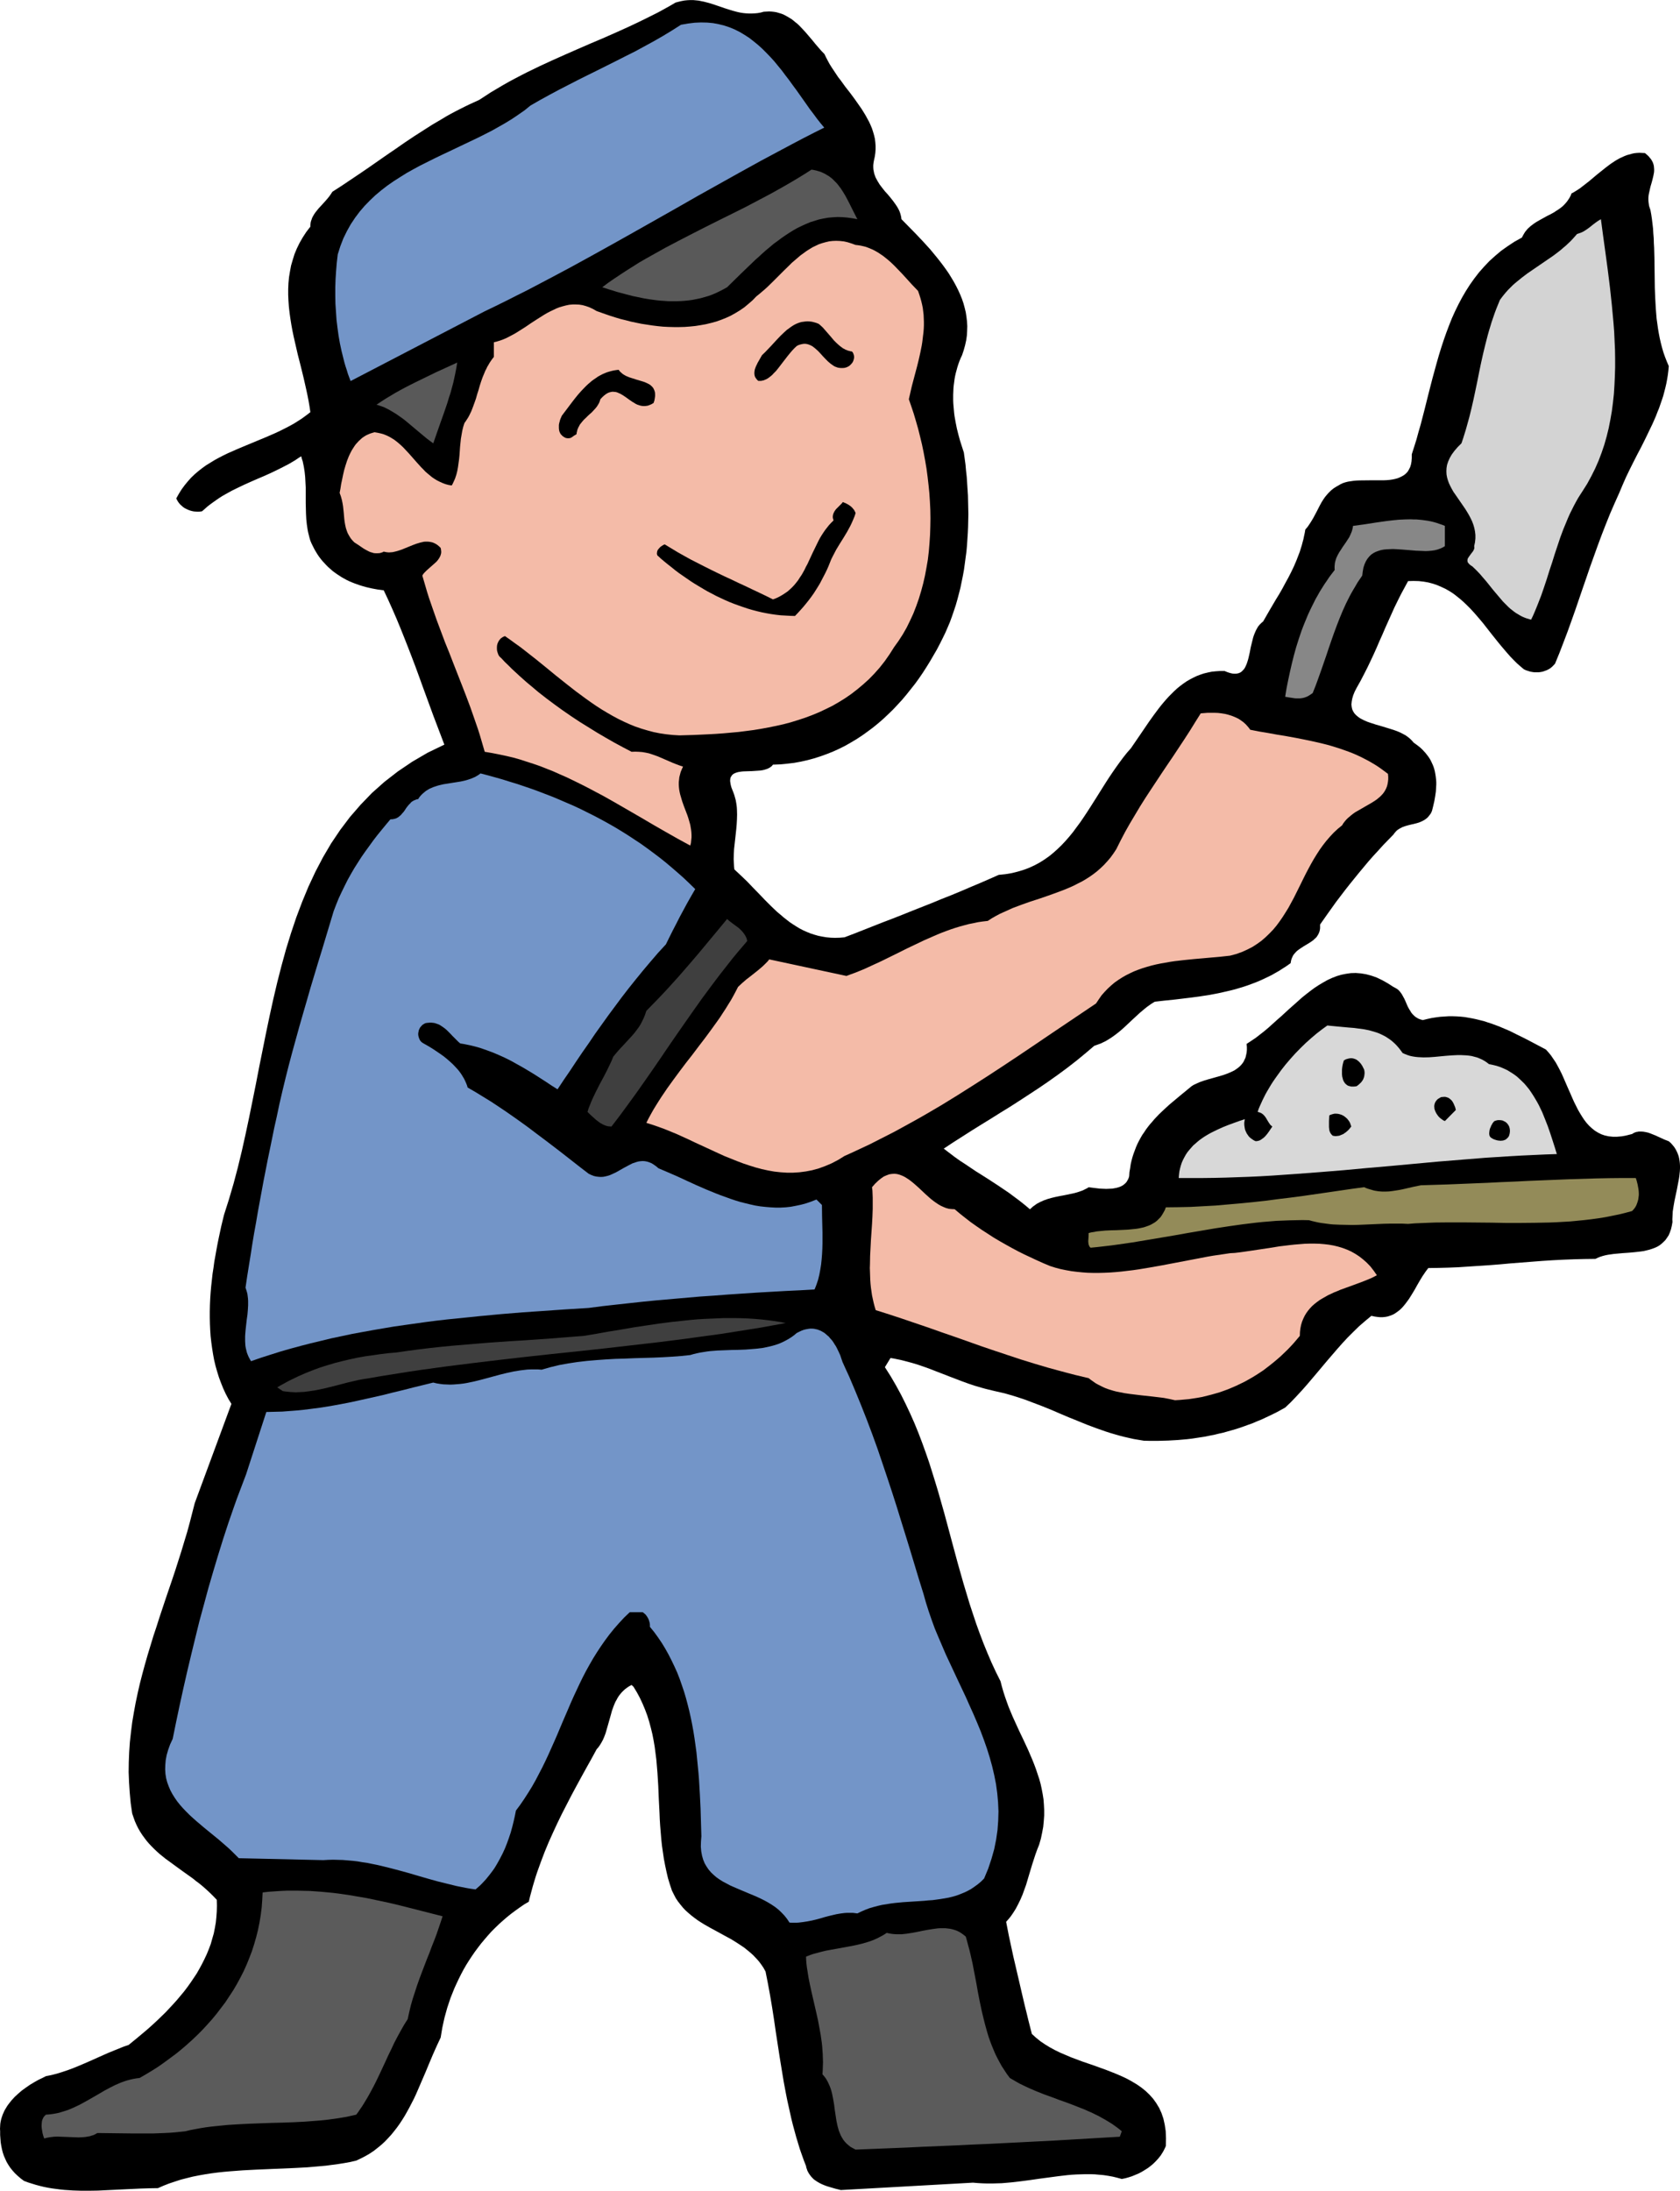 <svg xmlns="http://www.w3.org/2000/svg" width="2.528in" height="316.32" fill-rule="evenodd" stroke-linecap="round" preserveAspectRatio="none" viewBox="0 0 12276 16000"><style>.brush1{fill:#000}.pen1{stroke:none}.brush2{fill:#7395c8}.brush3{fill:#595959}.brush5{fill:#f4bba8}.brush7{fill:#3f3f3f}</style><path d="m6024 394 12 25 13 25 13 24 15 24 16 24 16 24 16 24 18 23 34 47 36 46 34 46 33 47 16 23 15 24 14 23 13 24 13 24 11 24 10 24 8 25 7 24 6 26 3 25 2 26v26l-2 27-4 27-6 27-3 17-2 17v16l1 16 3 15 3 15 5 14 5 14 7 13 7 13 8 13 8 13 19 25 19 24 21 23 20 24 19 24 18 25 8 12 8 13 7 13 6 13 5 14 4 14 3 14 2 15 53 54 53 54 52 55 51 56 24 29 24 29 23 29 23 30 21 29 21 30 19 31 18 30 17 31 16 32 14 31 13 32 11 32 9 33 8 33 5 33 4 34 2 34-1 34-2 35-5 35-8 36-10 36-12 36-10 21-9 22-8 22-7 22-6 22-6 22-5 22-4 22-3 23-3 22-2 22-1 23-1 23v45l1 22 2 23 2 23 2 22 3 23 8 45 9 45 11 44 12 44 14 44 14 43 6 44 6 44 4 45 5 45 3 45 3 46 3 45 1 45 1 46 1 45-1 46-1 46-2 45-3 45-3 46-4 45-6 44-6 45-6 44-8 44-9 44-9 44-11 43-11 42-12 42-14 42-14 41-15 41-17 40-17 39-19 39-19 38-23 44-25 43-25 43-26 42-27 42-28 41-29 40-31 39-31 39-32 38-33 36-34 36-35 34-36 34-37 32-38 31-39 29-39 28-41 27-42 25-42 24-44 22-44 20-45 18-47 17-47 15-48 13-49 11-49 9-51 6-52 5-52 2-8 10-10 8-10 6-12 6-12 4-13 4-14 3-14 2-60 4-60 2-14 1-13 2-13 2-11 3-11 4-9 4-9 6-7 7-5 8-5 9-2 11-1 13 2 14 3 17 5 18 8 20 7 18 6 17 5 18 5 18 3 17 3 18 2 18 1 17 1 36-1 35-2 36-3 35-8 73-8 72-2 37-1 37 1 19 1 18 1 19 2 19 47 44 46 44 44 46 44 45 43 45 44 44 22 21 22 21 23 19 23 20 23 18 23 18 24 16 25 16 25 15 25 13 27 12 27 11 28 9 28 8 30 6 30 5 32 3 32 1 34-1 34-3 71-27 71-28 71-28 71-28 71-27 71-28 72-29 71-28 71-28 70-29 71-28 70-29 70-30 69-29 69-30 68-30 49-5 47-8 44-11 43-13 40-15 39-18 37-20 35-22 34-24 32-26 30-27 30-29 29-31 27-31 27-33 25-34 26-35 24-35 24-36 24-37 47-74 47-75 24-38 24-37 25-37 25-36 26-36 26-35 27-34 29-33 65-95 66-97 35-49 35-47 18-23 19-23 19-22 20-22 20-20 20-20 21-19 22-18 23-17 23-16 24-14 25-13 25-12 26-10 27-9 29-7 29-6 30-3 31-2h32l22 9 19 6 18 4 16 1 15-1 13-3 12-5 10-7 9-9 9-10 7-11 6-13 6-14 5-15 5-16 4-16 8-35 7-37 9-37 9-36 6-18 7-17 7-16 8-15 9-15 11-13 12-12 13-11 46-80 47-80 24-39 23-40 22-41 22-40 21-41 20-42 18-42 17-44 8-21 7-23 7-22 6-23 6-22 5-24 5-23 4-24 17-20 15-22 14-22 13-22 24-45 23-45 12-22 13-21 14-20 16-19 8-9 9-9 9-9 10-8 10-8 11-7 11-7 13-7 15-9 17-8 18-6 20-5 19-3 21-3 21-2 22-1 91-1h89l22-1 21-2 20-3 19-4 18-5 17-7 16-8 15-9 13-11 12-13 9-15 9-18 6-19 4-22 2-25v-28l17-53 17-54 15-55 16-55 29-112 28-112 29-113 31-113 16-56 17-55 18-55 19-54 20-53 21-53 23-51 25-51 26-49 28-48 30-47 32-45 34-44 37-42 39-41 42-38 44-37 48-34 50-33 54-30 7-14 8-14 8-13 9-11 10-12 11-10 11-10 12-9 12-9 12-8 13-8 14-8 27-15 27-15 28-14 27-15 13-9 13-8 13-9 12-9 12-10 11-11 10-11 10-12 9-13 9-14 8-15 6-16 17-9 16-10 16-10 16-11 31-24 32-25 62-52 64-51 32-24 33-22 17-10 16-9 18-8 17-8 18-7 18-5 18-5 18-4 19-2 19-1 20 1 20 1 14 12 12 11 10 12 9 11 7 12 6 12 4 12 3 12 1 12 1 12v12l-1 12-5 26-6 25-7 26-8 27-6 27-6 27-2 14-1 14v15l1 14 2 15 2 14 5 15 5 15 6 33 5 34 4 34 4 34 2 35 3 35 1 36 2 35 2 73 1 73 1 74 1 74 3 74 4 74 3 37 3 37 5 36 5 36 6 36 7 36 8 35 9 35 10 34 12 34 13 33 14 33-3 33-4 32-5 31-6 32-7 30-8 31-8 30-10 30-10 29-10 29-12 29-11 29-25 57-27 56-27 56-28 56-29 55-28 55-28 56-27 56-25 57-24 57-34 76-33 76-31 77-30 77-29 78-28 78-28 78-27 79-27 78-27 79-27 79-28 79-28 78-30 79-30 78-32 78-11 12-11 11-12 10-13 8-14 7-14 5-14 5-15 3-16 2h-31l-15-2-16-3-16-5-15-5-15-7-26-22-26-23-24-24-24-25-23-26-23-27-23-27-22-27-44-55-43-55-22-28-22-26-23-27-23-26-23-25-24-24-24-23-25-22-26-21-26-20-28-18-28-16-30-14-30-13-32-11-34-9-34-6-36-4-38-1-40 1-26 48-26 48-24 48-24 49-22 49-22 49-22 49-21 49-22 49-21 49-22 49-23 49-23 48-25 49-25 48-27 48-15 29-11 27-7 24-4 22-2 21 2 19 4 17 7 15 9 14 12 13 13 11 15 11 17 9 18 9 19 8 20 7 43 14 45 13 46 14 44 14 22 8 21 9 19 10 19 10 17 12 16 13 14 14 13 15 17 12 16 12 15 12 14 13 12 13 12 13 11 14 10 13 10 15 8 14 7 15 7 15 6 15 5 16 4 15 3 16 3 17 2 16 2 16 1 17v17l-1 17-1 17-1 17-5 34-6 35-8 35-9 36-5 12-6 11-7 9-7 9-7 8-8 7-9 7-8 5-9 5-10 5-9 4-10 4-20 6-21 5-21 5-20 5-21 6-19 7-9 5-10 5-8 5-9 6-8 7-7 8-7 8-7 10-37 38-38 39-36 40-37 40-36 41-35 42-35 42-34 42-34 42-33 42-32 42-32 42-60 84-57 81v28l-2 13-3 12-4 10-5 10-6 10-6 9-8 8-8 7-8 8-9 6-19 13-20 12-20 12-20 13-9 6-10 7-9 7-8 7-8 9-7 8-7 9-5 10-5 11-4 11-3 13-2 13-28 20-28 18-28 18-28 16-28 16-29 14-29 14-29 13-29 12-29 11-30 11-30 10-30 9-30 9-31 8-30 7-62 14-63 12-65 10-65 9-66 8-67 8-69 7-70 8-15 9-14 9-14 10-14 10-27 22-26 22-51 47-50 47-25 23-26 22-27 21-28 20-14 9-15 9-15 9-15 7-16 8-16 6-17 6-17 6-33 28-33 28-34 28-33 27-67 52-68 50-69 49-69 47-70 46-69 45-70 45-70 43-70 44-70 43-69 43-69 44-69 44-68 45 38 29 38 29 39 28 40 26 79 53 81 51 40 26 40 26 40 27 40 27 39 29 39 29 39 31 38 32 12-11 11-10 13-9 12-9 13-7 13-7 14-6 13-6 28-10 28-8 29-7 29-6 57-11 56-12 27-8 26-9 13-6 12-6 12-6 11-7 39 5 43 5 23 1 23 1 23-1 22-1 11-2 11-2 10-2 10-3 10-3 9-4 9-4 8-5 8-6 7-6 7-7 6-8 5-9 5-9 4-10 3-11 2-30 5-28 4-28 6-27 7-26 8-25 9-24 9-24 10-23 11-22 12-22 12-21 14-20 13-20 15-20 15-19 16-18 16-19 17-18 17-18 36-34 38-35 80-67 84-69 14-9 15-7 15-7 16-7 34-12 34-10 36-10 35-10 34-10 33-12 16-7 15-7 15-7 13-9 13-9 12-10 11-11 10-12 9-13 7-15 7-15 4-17 4-18 2-20v-22l-2-23 32-21 33-22 31-24 32-25 31-26 30-27 31-28 31-27 61-56 61-54 30-27 31-25 31-24 31-23 32-21 32-19 32-18 33-15 33-13 34-10 35-7 35-5 36-1 37 3 37 6 38 10 40 14 40 19 41 23 42 27 10 5 9 5 8 5 8 6 7 7 6 7 6 8 6 8 10 18 10 18 9 20 8 19 9 20 10 18 6 9 5 9 6 9 7 8 7 7 7 7 9 7 8 5 10 6 10 4 12 4 12 3 32-8 32-7 32-5 31-4 31-2 30-2h30l30 1 29 2 29 3 29 5 28 5 28 6 28 7 28 7 27 9 28 9 27 10 27 10 26 11 54 23 52 26 53 26 52 27 53 28 53 28 19 21 18 22 17 25 17 25 15 27 15 28 14 28 13 29 26 60 26 59 13 30 13 29 14 28 14 28 15 26 16 26 16 24 17 22 19 21 20 18 21 17 23 14 24 12 26 9 28 6 30 3h31l35-3 36-7 39-10 8-5 7-4 8-3 8-3 9-1 8-2h17l17 1 17 3 18 4 17 6 35 14 35 16 33 15 31 12 16 14 13 15 12 15 10 16 8 16 7 16 6 17 4 17 3 18 2 18 1 18v19l-1 19-2 19-2 19-3 19-15 79-17 80-7 40-6 39-1 20-1 19-1 19 1 19-5 28-6 25-8 23-9 21-12 18-12 17-14 14-14 13-16 12-17 10-18 8-19 7-19 6-20 5-21 5-21 3-44 5-44 4-44 3-44 4-22 2-21 3-21 3-20 4-19 5-19 6-17 7-17 8-78 1-78 2-78 3-78 4-77 5-78 6-77 6-77 6-76 7-76 6-76 5-76 5-75 5-74 3-74 2-73 1-11 14-11 15-10 15-11 16-20 33-19 33-19 34-20 33-20 32-22 30-11 14-11 13-12 13-13 12-13 10-14 10-14 9-15 7-16 6-16 5-17 3-19 2h-19l-20-2-21-3-22-5-23 19-23 19-23 20-22 19-42 41-41 41-39 42-38 43-37 43-37 43-73 87-73 86-38 43-39 42-40 42-42 40-29 16-29 16-30 15-29 14-30 14-30 14-30 12-30 13-31 11-30 11-31 11-31 10-31 9-32 9-32 9-32 7-32 8-32 6-33 7-33 5-33 5-33 5-34 4-34 3-34 3-35 2-35 2-35 1-35 1h-72l-36-1-36-6-36-6-36-8-35-8-35-9-35-10-34-10-34-11-68-24-67-25-66-27-67-27-66-28-65-28-67-27-66-25-34-13-33-12-34-11-34-11-34-10-35-10-35-8-35-8-25-6-25-6-24-6-25-7-48-14-48-16-47-17-47-18-47-18-46-18-47-18-46-18-47-17-47-16-48-14-49-13-24-6-25-5-24-5-25-4-41 67 42 66 39 67 37 68 34 68 33 70 31 70 29 71 27 71 26 72 25 72 23 73 23 74 22 73 21 74 21 74 20 74 40 149 40 148 21 74 21 74 22 73 22 73 24 73 24 72 26 72 27 71 29 71 30 70 32 69 34 68 10 39 11 38 12 37 13 37 13 36 15 36 15 36 16 35 32 70 33 69 32 69 30 70 14 35 13 35 12 36 12 36 10 36 8 37 7 37 6 38 3 39 2 39v40l-3 41-4 42-8 43-9 43-13 45-14 35-13 36-12 37-12 37-22 73-22 74-13 36-13 36-15 35-17 35-9 17-9 17-10 16-11 17-11 16-12 16-13 15-13 15 10 51 10 51 11 51 11 51 11 51 12 51 12 52 12 51 12 52 12 52 12 51 12 51 13 52 12 50 13 51 13 51 30 27 32 26 34 23 36 22 37 20 39 19 40 17 40 17 83 31 85 29 41 15 42 15 41 16 40 16 39 17 38 18 36 20 35 21 33 23 31 25 28 27 26 29 23 32 21 35 17 37 14 41 10 45 7 47 2 52-1 56-5 12-6 12-6 12-7 12-14 22-16 20-18 20-18 18-20 17-21 16-22 14-23 14-23 12-24 10-24 10-25 8-25 7-25 5-33-9-33-8-33-6-33-5-33-3-33-3-33-1h-33l-34 1-33 1-34 2-33 3-68 8-67 9-68 9-69 10-69 9-69 8-34 3-35 3-35 1-35 1h-34l-35-1-36-2-35-3-966 54-40-10-41-12-20-6-19-7-19-8-18-9-17-10-16-11-8-6-7-7-7-7-6-7-6-8-6-8-5-8-5-9-5-10-3-10-4-10-2-12-16-41-15-42-15-43-13-43-13-43-12-44-12-44-11-44-10-45-10-45-10-45-9-45-17-90-15-91-15-92-14-91-14-91-13-90-14-90-15-89-16-87-17-86-15-27-17-25-18-24-20-22-20-21-21-19-22-18-22-18-24-16-24-16-24-15-24-15-50-27-51-28-50-27-49-28-24-15-23-15-23-17-22-17-21-18-21-19-19-20-18-22-18-23-16-24-14-27-14-28-15-45-14-46-11-47-10-47-9-47-7-48-7-48-5-48-4-48-4-49-3-48-2-49-5-97-4-97-3-49-3-48-4-48-4-47-6-47-6-47-8-47-9-46-11-45-12-45-14-45-16-43-18-43-20-43-22-41-25-41-14-13-17 9-15 10-15 11-13 12-12 12-11 13-10 13-9 14-8 15-8 14-7 16-6 15-12 33-9 33-19 67-19 66-6 16-6 15-7 16-8 15-8 14-9 14-10 14-11 12-37 68-38 68-37 67-37 68-36 67-35 68-35 68-33 68-32 69-31 69-29 70-27 71-13 36-13 36-12 36-11 36-11 37-10 37-10 37-9 38-34 20-32 22-32 23-31 23-31 25-29 25-29 26-28 27-27 27-26 29-25 29-25 30-23 30-23 31-22 32-21 32-20 32-19 33-18 34-17 34-16 34-16 35-14 35-14 35-12 36-12 36-10 36-10 36-8 36-8 37-6 36-6 36-29 62-28 63-27 64-27 65-28 65-28 65-14 32-15 32-16 31-16 31-17 31-17 30-18 29-19 29-20 28-21 27-22 27-23 25-24 25-25 23-27 22-28 22-30 20-31 18-33 17-34 16-43 10-44 8-44 7-45 6-45 6-45 4-46 4-46 4-94 5-94 4-94 4-94 4-95 5-93 7-46 4-46 5-46 6-45 7-45 8-45 9-44 11-43 11-43 14-42 14-41 16-41 18-63 1-62 2-63 3-63 3-62 3-63 3-62 3-61 1h-62l-61-2-30-2-31-2-30-3-30-4-30-4-30-5-30-6-29-7-30-8-29-9-29-9-29-11-24-18-22-19-20-19-18-20-16-20-14-21-13-22-10-22-10-23-8-24-6-24-5-25-4-25-2-26-2-27v-27l-1-19 1-18 1-18 3-18 4-17 5-16 6-17 7-16 7-15 9-15 9-15 10-14 11-14 11-14 12-13 12-13 13-12 13-12 14-12 13-11 29-21 29-20 30-18 30-17 29-14 28-14 40-8 39-10 39-12 39-13 38-14 37-15 38-16 37-16 74-33 74-33 37-15 37-15 37-15 38-13 60-49 61-51 30-26 30-27 30-28 29-28 29-28 28-30 28-30 27-30 26-31 26-31 25-33 23-32 23-34 22-33 20-35 19-35 18-36 17-36 15-37 14-37 11-39 11-38 8-40 7-40 4-40 3-41 1-42-1-43-21-22-21-21-21-20-22-20-22-19-22-18-23-17-22-18-91-65-89-65-22-16-21-17-21-17-20-18-19-18-19-19-18-19-18-21-16-21-16-22-15-23-14-24-13-26-12-27-10-28-10-29-11-76-7-76-5-75-3-75 1-73 3-74 5-73 8-72 9-72 12-71 13-71 15-71 16-70 18-70 19-70 20-70 21-69 21-69 23-69 22-69 46-138 47-138 23-69 22-69 22-69 21-70 21-69 19-70 18-70 18-70 268-725-22-36-20-38-18-39-16-40-15-40-13-42-12-42-10-42-8-43-7-44-6-44-5-44-3-45-2-45-1-46v-45l1-46 2-46 3-45 4-46 5-45 5-46 7-45 6-45 8-44 8-45 8-43 9-44 18-84 20-82 36-113 34-116 31-117 29-120 27-121 26-122 25-123 25-124 24-124 25-124 25-124 26-124 27-123 29-123 31-121 33-120 36-117 39-116 43-114 46-111 51-109 55-105 60-102 66-98 71-94 78-90 83-86 91-81 98-76 105-71 113-66 122-59-27-71-27-71-27-71-26-71-26-71-26-71-26-72-26-71-27-71-27-70-28-71-28-70-29-70-30-69-31-69-32-68-22-3-23-3-22-4-21-4-22-5-21-5-21-6-20-6-20-7-20-7-20-8-19-8-19-9-18-10-18-10-17-11-17-11-17-12-16-12-16-14-15-13-15-15-14-15-14-15-13-16-13-17-12-18-11-18-11-19-10-20-10-20-9-21-6-20-5-20-5-20-4-20-6-40-4-39-2-39-1-39-1-38v-115l-2-38-2-38-4-38-6-38-4-19-4-19-6-18-5-19-22 14-22 15-22 13-22 13-46 24-46 23-46 22-47 21-47 20-48 21-47 21-46 22-47 23-45 25-23 13-22 14-22 15-21 15-22 16-21 16-20 18-21 18-15 2-15 1-15-1-14-1-15-3-14-4-13-5-13-6-12-6-12-8-10-9-10-9-9-10-8-11-7-12-6-12 19-34 20-32 22-30 23-28 24-27 26-25 27-23 28-22 29-21 31-19 31-19 31-17 33-17 33-16 34-15 34-15 69-29 70-29 70-29 69-30 34-16 34-17 33-17 33-18 32-20 31-20 30-22 30-23-6-41-7-41-8-41-9-42-19-84-21-86-22-86-20-87-10-44-9-43-8-44-7-44-6-43-5-44-3-43-2-44v-43l2-43 4-43 7-42 8-43 12-41 13-42 17-41 20-41 23-40 26-40 30-39v-10l1-10 1-9 2-9 3-9 3-8 3-9 4-8 9-16 10-15 12-15 12-15 26-28 27-30 13-15 12-15 12-17 11-17 67-43 67-45 67-45 66-45 66-46 66-46 66-45 66-46 66-44 67-43 66-42 68-40 33-20 34-19 34-18 35-18 34-17 35-17 35-16 35-16 43-28 43-28 44-26 44-26 44-25 45-24 44-23 45-23 91-44 91-42 92-41 91-40 92-40 92-39 91-40 91-41 45-21 44-21 45-22 44-22 44-22 44-24 43-24 43-25 23-6 21-5 22-4 21-2 21-1h20l21 2 20 2 19 4 20 4 19 5 19 5 38 12 38 13 38 13 38 12 19 6 19 5 20 5 19 4 20 3 21 2 20 1h21l21-1 22-2 22-4 22-6 20-1 19-1 19 1 18 2 17 3 17 5 17 5 16 6 15 8 15 8 15 9 15 9 14 11 13 11 14 11 13 12 25 26 24 26 24 28 23 27 22 27 23 27 22 25 23 24z" class="pen1 brush1"/><path d="m6023 932-78 39-78 40-78 41-77 41-155 83-154 85-154 86-154 86-154 88-154 87-154 87-155 87-155 86-155 85-156 83-156 82-78 39-79 40-79 39-79 38-979 509-10-26-10-27-8-27-9-27-8-27-7-28-7-28-7-28-12-56-10-57-8-58-7-58-4-59-4-59-1-60v-59l2-60 4-61 5-60 7-60 19-60 22-57 26-53 28-50 32-48 33-44 37-43 38-39 40-38 43-36 44-34 46-32 47-30 48-30 50-28 50-27 52-26 52-26 52-25 53-25 105-50 105-50 52-26 51-26 50-28 49-28 49-30 46-31 46-32 43-35 68-39 69-38 69-37 70-36 70-36 70-35 69-34 70-35 70-35 69-35 70-35 68-37 68-37 68-39 66-40 66-42 51-9 49-6 46-2 46 1 43 4 42 8 40 10 39 13 38 16 36 18 35 21 34 22 32 25 32 26 31 28 30 30 29 30 29 32 27 33 28 34 26 35 27 35 26 36 26 35 51 72 50 71 26 34 25 34 26 33 27 32z" class="pen1 brush2"/><path d="m6265 1601-37-7-37-5-36-3-35-1-35 2-34 3-34 6-33 7-32 10-32 10-31 13-31 14-31 15-30 17-29 18-29 19-29 20-28 21-29 21-27 23-28 23-27 24-26 24-27 24-52 50-52 50-51 50-50 49-27 15-27 14-27 13-28 12-28 10-28 8-28 8-29 6-29 6-29 4-29 3-29 2-30 1h-59l-29-2-30-2-29-3-30-4-29-4-30-5-29-6-29-6-29-6-57-15-56-15-55-17-53-17 44-33 45-31 45-30 46-30 46-29 46-29 47-27 48-27 95-53 97-51 97-50 98-50 98-49 99-49 98-49 97-51 49-26 49-26 48-27 48-27 48-28 47-28 47-29 47-30 18 3 18 4 17 5 16 5 15 7 15 7 13 8 14 8 12 9 13 10 11 11 11 11 11 11 10 12 9 12 10 13 17 26 17 28 15 28 15 29 29 58 29 57z" class="pen1 brush3"/><path d="m11698 1601 16 120 17 123 17 126 16 128 7 65 7 65 6 65 6 65 5 65 3 66 3 65 1 65v65l-2 65-3 64-4 64-7 64-8 62-11 63-12 61-15 61-17 60-20 59-22 58-25 57-28 56-30 55-34 54-17 26-17 27-15 27-15 28-14 28-14 28-13 29-12 29-24 58-22 59-20 60-20 60-19 61-20 60-19 61-20 60-21 61-23 59-12 30-12 29-13 30-14 29-17-5-17-5-16-6-16-7-15-8-15-9-15-9-14-10-14-11-14-11-13-12-13-13-26-26-24-28-49-58-48-60-25-29-25-29-26-27-27-26-8-5-7-5-6-5-5-5-4-5-3-4-2-5-1-5v-9l1-4 1-5 5-8 6-9 13-18 14-18 5-9 4-9 1-5v-10l-1-5 6-28 3-28v-26l-3-26-5-25-7-24-9-24-11-23-12-23-13-22-13-21-15-22-29-42-29-42-14-20-12-21-11-21-10-21-8-22-6-21-4-22-1-23 1-23 4-24 8-24 11-25 15-26 19-26 24-28 28-28 11-32 10-32 10-32 9-32 18-65 16-65 15-66 14-66 14-67 13-66 14-67 15-67 16-66 17-66 9-32 10-33 10-33 11-32 11-32 12-32 13-32 13-32 14-19 15-19 15-18 16-18 16-16 17-17 17-15 18-15 36-29 37-28 38-26 38-26 38-26 38-26 38-26 37-28 19-15 17-15 18-15 17-16 17-16 16-17 16-18 16-18 12-4 12-4 12-5 12-6 22-14 22-16 21-17 21-16 10-7 10-7 10-6 10-6z" class="pen1" style="fill:#d3d3d3"/><path d="m6708 2124 9 26 8 25 7 25 6 25 5 25 3 25 3 25 1 25 1 25v26l-1 25-2 25-3 24-3 25-3 25-4 25-10 50-11 49-12 49-13 49-13 49-13 49-11 48-11 48 18 52 18 54 16 54 16 56 14 56 14 58 12 58 11 59 10 59 8 60 7 61 6 60 4 61 3 61 1 61-1 60-2 61-4 60-5 60-7 60-10 58-11 59-13 57-15 56-17 56-19 54-21 54-24 52-25 51-28 49-31 48-33 46-33 52-35 50-37 47-39 44-40 41-42 38-43 36-44 34-45 31-47 29-47 27-49 24-49 23-51 21-51 19-52 17-52 16-53 14-54 12-54 11-54 10-55 9-54 7-55 7-55 5-55 5-55 4-54 3-108 5-107 3-49-3-47-5-47-7-45-9-45-12-44-13-44-15-42-17-42-19-41-20-41-22-40-23-40-24-39-25-38-26-38-27-38-28-38-28-37-29-37-29-74-59-73-60-73-59-74-58-36-28-38-27-37-27-37-26-8 3-6 3-7 4-5 4-6 4-4 5-4 5-4 5-6 11-5 12-3 12-1 13v12l1 13 3 11 4 12 4 10 6 9 7 7 7 6 25 27 26 25 26 26 27 25 27 25 28 25 27 24 29 24 57 48 59 46 59 44 61 44 61 42 62 41 63 39 63 39 63 37 63 36 63 34 63 33 27-1 26 1 25 2 24 4 24 5 22 7 23 8 22 8 44 19 44 19 23 10 23 9 24 9 25 8-9 20-8 19-5 19-5 19-2 19-2 18v18l1 18 2 18 3 17 4 18 5 17 10 34 12 34 13 34 13 34 6 18 5 17 5 17 5 18 3 18 3 18 2 18 1 19v19l-2 19-2 20-5 20-90-49-90-51-89-51-90-53-90-52-90-52-90-51-92-49-46-24-46-23-47-23-46-22-48-21-47-21-48-19-48-19-49-17-50-16-49-16-50-14-51-12-52-11-51-10-53-9-12-41-12-41-12-41-13-41-28-81-28-80-30-80-31-80-31-79-31-79-31-80-32-79-30-80-30-80-28-80-28-81-13-41-12-41-12-41-12-41 8-13 10-11 12-12 12-11 25-22 25-22 12-11 10-12 9-13 7-13 3-7 2-7 2-7 1-8v-7l-1-9-1-8-2-9-11-11-12-10-12-8-12-6-12-5-13-3-12-2-13-1h-13l-13 1-13 3-13 3-27 8-27 10-27 11-27 11-27 11-27 9-14 4-13 3-13 3-13 1-13 1-13-1-13-2-13-3-7 4-8 3-7 2-7 2-15 1h-14l-14-1-13-4-14-4-13-6-13-7-13-7-13-8-13-9-25-17-25-16-10-10-9-10-8-10-7-11-6-10-6-11-5-10-4-11-7-21-5-22-4-22-3-23-4-46-5-47-4-24-5-24-7-25-9-25 6-31 5-33 7-33 7-34 8-35 10-34 11-34 13-33 7-15 8-16 8-15 9-14 9-14 10-14 11-12 11-12 12-11 12-11 13-9 14-9 15-7 16-7 16-5 17-5 23 4 23 5 21 6 20 8 19 9 19 11 18 11 17 13 16 13 16 14 16 15 15 16 30 32 29 33 29 33 30 33 15 15 15 16 16 14 17 14 17 14 18 12 18 11 20 10 20 9 21 8 22 6 24 4 7-12 6-13 6-13 6-14 9-27 7-28 5-28 4-29 4-29 3-30 4-59 6-59 5-29 5-29 7-29 9-28 10-14 9-14 9-14 8-15 14-29 12-31 11-30 11-31 9-32 10-31 9-32 10-31 11-31 13-31 6-15 8-15 7-15 9-15 8-14 10-15 10-14 11-14v-107l24-6 23-7 24-9 23-10 23-12 23-12 23-13 22-14 46-29 44-30 45-29 46-29 22-13 23-12 23-11 23-11 23-9 24-7 23-6 24-5 24-2h24l25 1 25 4 25 7 25 9 26 12 26 15 34 12 34 12 35 12 35 11 37 11 37 9 38 10 38 8 39 8 39 6 39 6 40 5 40 4 40 2 39 1h40l39-1 40-3 39-4 38-6 39-7 37-9 37-10 37-13 35-14 35-16 34-19 33-20 32-22 30-25 30-26 28-29 20-16 20-17 20-17 20-18 39-38 40-40 40-40 40-39 20-20 21-18 21-18 21-18 22-16 22-16 22-14 23-14 23-11 23-11 24-8 25-7 25-6 26-3 26-1 27 1 28 3 28 6 29 9 30 11 18 2 19 3 18 4 17 4 17 6 17 7 17 7 16 8 16 9 15 9 16 11 15 10 29 23 28 24 27 26 26 27 26 27 25 27 48 53 46 48z" class="pen1 brush5"/><path d="m6225 2567 7 8 4 9 3 9 2 10v10l-2 10-3 10-4 10-6 9-7 8-8 8-9 7-10 5-10 4-12 3-12 1h-13l-11-1-12-2-11-4-11-4-10-6-10-7-10-7-20-17-18-18-19-20-18-20-18-19-19-17-10-8-9-7-10-6-11-5-10-4-11-3-12-2h-11l-12 2-13 3-13 4-14 7-17 16-17 18-17 20-17 21-34 44-33 43-17 21-18 18-8 9-9 8-9 7-9 7-9 6-9 5-10 4-9 4-10 2-9 2h-20l-6-5-5-6-5-5-3-6-4-5-2-6-2-6-1-6-1-12 1-12 2-13 4-12 5-13 6-12 6-13 7-12 13-23 12-21 22-21 22-23 23-24 22-24 23-25 23-24 23-22 24-22 13-9 12-9 13-9 13-8 13-7 14-6 14-5 14-4 15-2 15-2 15-1 16 1 16 2 16 4 17 5 17 7 15 13 15 14 13 15 14 16 27 31 27 32 14 14 15 14 15 13 15 11 8 6 9 4 8 5 9 3 9 4 9 2 10 3 10 1z" class="pen1 brush1"/><path d="m3166 3238-22-16-24-18-23-19-24-20-49-41-50-42-26-21-27-19-27-19-28-17-28-16-28-14-15-6-15-5-14-5-15-4 33-22 34-22 35-21 35-21 36-20 37-20 37-19 38-19 76-37 76-37 77-35 76-35-6 37-7 37-8 38-8 36-10 37-10 37-12 36-11 37-25 73-26 73-26 74-26 75z" class="pen1 brush3"/><path d="m4776 2943-15 9-14 6-14 5-14 2-13 1-13-1-12-2-13-4-12-4-12-6-11-7-12-7-22-15-22-16-22-15-22-13-12-5-11-5-11-3-11-1-12-1-12 2-12 3-12 5-13 8-13 10-13 12-14 15-3 10-3 9-4 9-5 9-10 16-12 15-13 14-13 14-15 13-14 13-14 14-14 13-13 15-12 15-6 8-4 9-5 8-4 10-4 9-2 10-3 11-1 11-18 11-17 12-5 3-5 2-5 1-5 1h-12l-6-1-8-2-11-6-10-7-8-8-7-8-5-10-4-10-2-11-1-11v-23l2-12 3-11 3-12 4-11 5-11 4-10 37-49 40-53 21-27 22-27 24-27 24-25 13-13 13-12 13-11 14-12 14-10 15-10 14-10 16-9 15-8 16-7 17-7 16-5 18-5 17-4 19-3 18-2 7 10 8 8 9 8 9 7 10 6 11 6 12 5 12 5 50 16 50 15 12 4 11 5 11 5 10 5 9 6 8 7 8 8 6 8 5 10 4 10 3 11 1 13v14l-2 15-3 17-6 18zm1476 805-8 24-10 24-10 23-11 23-24 44-26 43-27 43-26 43-12 23-12 23-12 24-10 25-10 25-11 25-12 25-13 25-13 25-13 25-15 25-15 24-16 25-17 24-18 24-19 24-19 23-21 24-21 23-22 23-35-1-35-2-35-2-35-4-35-5-34-6-35-7-34-8-34-9-34-10-33-11-34-12-33-12-33-13-32-14-32-15-32-15-32-17-31-16-31-18-30-18-30-18-30-19-29-20-29-20-29-20-28-21-27-22-27-21-27-22-26-22-25-23-2-7-1-7 1-7 1-7 2-6 3-6 4-5 4-5 9-10 11-8 11-7 11-5 48 29 48 29 48 27 49 27 49 25 49 25 50 25 49 24 50 24 50 23 50 24 50 23 50 24 51 24 50 24 50 25 24-9 23-11 21-12 20-13 19-13 17-15 17-16 15-16 14-17 14-18 12-19 13-19 11-19 11-20 10-21 11-20 39-84 41-84 11-21 12-20 13-20 13-19 14-18 15-19 16-17 17-17-2-6-2-6-1-6-1-6 1-11 2-10 4-10 5-10 6-9 6-8 15-15 14-14 6-6 6-6 5-6 3-5 15 6 15 7 14 8 13 9 12 11 10 12 5 6 3 7 4 7 3 8z" class="pen1 brush1"/><path d="m10558 3989-17 10-18 8-20 7-20 5-21 3-22 2-23 1-23-1-48-2-49-4-49-4-47-3-24-1-23 1-22 1-21 2-21 4-19 6-19 7-17 9-16 11-14 14-13 16-11 18-10 22-8 24-5 28-4 31-17 25-17 25-15 26-15 25-15 26-14 26-13 26-13 26-24 53-22 53-21 54-20 54-19 54-19 55-18 54-19 55-19 55-20 56-20 55-22 55-13 9-12 8-12 7-12 5-11 4-12 3-12 2-12 1h-24l-12-1-13-2-27-4-29-5 10-61 12-60 13-61 14-61 15-60 17-61 19-60 20-59 11-29 12-30 12-29 12-29 13-28 14-29 14-28 14-28 16-28 15-27 17-27 17-27 18-26 18-27 19-25 20-26-1-12v-12l1-12 1-11 2-11 3-11 3-10 4-11 9-19 11-20 12-18 12-19 25-36 24-37 9-19 9-21 3-10 3-11 2-10 2-12 82-11 83-13 42-6 43-6 43-5 42-4 43-2 43-1 21 1h21l21 2 22 2 21 3 21 3 20 4 21 5 21 6 20 7 21 7 20 8v148z" class="pen1" style="fill:#878787"/><path d="m9136 5330 66 13 66 11 66 12 67 11 66 12 66 13 66 14 65 15 32 8 32 9 32 10 32 10 31 11 31 11 31 12 30 13 30 14 29 15 29 15 29 17 28 17 28 19 27 20 27 20 2 21v19l-2 18-3 17-4 16-6 15-7 14-8 13-9 12-10 11-11 11-12 10-12 10-13 9-14 9-13 8-59 34-59 34-14 10-13 10-13 11-13 11-12 12-11 13-10 13-9 15-32 26-30 28-27 29-26 30-25 32-23 32-22 34-21 34-20 35-19 35-19 36-18 36-36 73-36 72-19 35-19 35-21 34-21 33-22 32-23 31-25 30-27 28-28 27-30 26-32 23-34 22-37 19-40 18-42 15-45 12-64 7-66 6-67 6-69 6-69 7-69 8-34 5-34 6-34 6-34 7-33 8-32 9-33 10-31 11-31 12-30 14-30 15-28 16-28 18-27 19-25 21-25 23-23 24-23 26-20 29-20 30-113 76-113 76-113 76-112 76-113 76-113 75-113 74-114 73-114 72-114 70-58 34-58 34-58 33-58 32-58 32-59 32-59 30-59 30-59 30-60 28-60 28-60 27-47 29-48 25-47 20-47 17-47 13-47 9-46 6-46 3h-46l-46-3-46-5-45-8-46-10-45-12-45-14-45-15-45-17-45-18-45-18-44-20-89-41-89-41-44-21-44-20-44-20-44-18-44-18-44-16-44-15-44-14 16-32 18-33 18-32 19-31 20-32 20-31 21-31 21-31 44-61 45-61 46-61 47-60 46-61 46-60 45-61 44-61 22-31 20-31 21-32 19-31 20-32 18-32 17-32 17-33 15-14 15-14 15-13 15-13 30-23 29-23 29-23 28-24 13-12 13-13 14-14 12-15 564 121 32-12 33-12 32-13 32-13 63-29 63-29 63-31 63-31 62-31 63-30 63-30 64-28 32-14 32-13 32-12 33-12 33-11 33-10 33-9 34-9 34-7 34-7 35-5 35-4 29-19 30-17 30-16 31-14 31-14 31-14 32-12 32-12 65-23 65-21 64-22 64-23 32-12 31-12 31-13 31-14 29-15 30-15 29-17 28-18 27-19 27-21 25-22 25-24 24-26 23-27 22-30 21-32 31-62 33-63 35-62 37-62 37-62 39-62 40-61 41-62 41-62 41-61 42-62 41-62 41-62 40-62 39-63 39-62 25-2 25-2h52l25 1 25 3 25 4 24 6 23 7 23 9 11 5 11 5 11 6 10 7 10 7 10 7 9 8 10 9 8 9 9 10 8 10 8 11z" class="pen1 brush5"/><path d="m5080 6494-29 50-29 51-27 50-27 50-26 51-26 50-25 50-25 51-58 63-55 64-54 64-53 65-52 65-51 66-49 66-49 66-48 67-48 67-46 68-47 67-46 68-45 68-46 67-45 68-43-27-42-28-42-27-42-27-43-26-42-25-43-24-43-24-44-22-44-20-45-19-46-17-23-8-23-8-24-7-24-6-24-6-24-5-25-5-25-4-15-13-14-14-14-14-14-14-13-14-14-14-14-14-14-12-15-11-15-10-8-5-8-4-9-3-8-3-9-3-9-2-10-1-9-1h-10l-11 1-11 1-11 2-11 6-11 7-8 9-8 9-5 10-5 11-2 11-2 11v11l2 12 3 10 4 10 5 10 7 8 8 7 10 6 23 13 24 14 24 15 24 16 25 17 24 17 24 19 23 20 22 20 21 22 20 22 18 24 8 12 7 12 8 13 6 12 6 13 6 14 5 13 4 14 57 33 57 35 57 35 56 37 55 37 56 39 55 39 55 40 54 41 55 41 54 41 55 42 54 42 55 43 55 43 55 42 19 9 18 7 18 4 17 2 17 1 17-1 16-3 16-4 16-5 16-7 15-7 15-7 30-17 30-17 30-16 29-15 15-5 15-5 15-4 15-2 16-1 15 1 16 3 16 5 17 7 16 10 17 12 18 15 68 29 69 30 69 32 70 32 71 31 71 29 36 14 36 13 36 13 36 12 36 11 36 9 37 9 36 8 37 6 37 4 36 3 37 2h38l37-2 37-4 37-7 38-8 37-10 38-13 38-15 40 40 1 81 2 80 1 40v79l-1 39-2 39-3 38-4 38-6 38-7 37-9 37-6 18-6 18-7 18-7 17-105 6-106 5-106 6-105 6-105 7-105 7-104 8-104 7-103 9-103 9-103 9-102 10-101 11-100 11-99 11-99 13-161 10-160 11-160 11-159 13-159 15-157 16-79 8-78 9-78 10-78 11-78 11-77 11-77 13-76 13-77 14-76 14-75 16-76 16-74 18-75 18-74 19-74 20-73 21-73 23-72 23-72 25-9-16-8-15-7-16-6-16-4-16-4-17-3-17-1-16-1-18v-34l1-17 3-35 4-36 4-35 5-35 3-35 2-34v-33l-1-17-2-16-2-16-4-16-5-16-5-15 12-82 13-81 13-80 12-78 13-78 14-77 13-77 14-76 14-76 14-76 15-76 15-77 16-77 16-78 16-79 18-80 20-95 22-95 23-95 24-95 25-94 26-94 26-94 27-94 27-93 27-94 28-93 28-93 29-94 28-93 28-93 28-93 18-47 19-47 21-45 22-45 22-44 24-43 25-43 26-41 27-42 28-40 29-40 29-40 30-39 31-38 32-39 32-38h10l9-1 9-2 8-2 8-3 7-4 7-4 6-5 12-10 10-12 11-12 9-13 9-14 10-13 10-12 11-11 5-6 6-5 7-4 6-4 8-3 7-3 8-3 9-1 10-15 11-13 11-11 13-11 12-10 13-8 13-8 14-6 14-6 15-5 15-5 15-4 30-7 32-5 31-5 32-5 31-5 31-7 15-4 15-5 15-5 14-6 14-6 14-8 13-8 13-10 54 14 54 15 53 15 54 17 53 16 53 18 53 18 52 19 52 20 52 20 52 22 51 22 51 22 51 24 50 25 50 25 49 26 49 27 49 28 48 29 48 30 47 31 47 31 46 33 46 34 45 34 45 36 44 37 44 38 43 38 42 40 42 41z" class="pen1 brush2"/><path d="m5460 6873-35 41-34 40-34 41-33 42-66 84-64 85-63 85-61 86-61 87-60 86-60 87-59 87-59 86-60 86-59 84-61 84-61 83-62 81-13-1-12-1-12-3-11-4-12-5-11-6-11-6-11-8-21-16-20-18-21-19-20-20 8-26 10-25 10-25 11-25 24-50 26-51 27-50 26-50 12-25 12-25 12-26 10-25 18-22 18-21 18-20 18-19 35-38 34-37 16-19 15-20 15-20 13-21 12-23 11-23 10-25 9-27 42-43 41-42 40-42 39-42 75-83 73-84 71-83 69-83 70-84 70-85 17 15 21 16 23 17 23 17 11 10 10 10 10 11 9 12 8 12 7 13 5 13 3 15z" class="pen1 brush7"/><path d="m10249 7691 18 8 18 7 19 6 19 4 19 3 20 2 20 1 20 1 42-1 41-3 42-4 43-4 41-3 42-2h21l20 1 20 1 20 2 20 3 19 5 19 5 18 7 18 8 18 10 17 11 17 13 29 6 28 7 27 9 26 11 25 12 23 14 22 14 22 16 20 18 19 18 19 19 17 20 17 21 15 22 15 23 14 23 14 24 13 24 12 25 12 25 21 52 20 51 18 52 17 52 16 50 15 49-87 3-87 4-86 4-87 5-174 11-173 14-173 14-174 16-173 16-173 15-173 16-172 14-173 13-172 12-86 5-86 4-86 3-86 3-85 2-86 1h-171l2-25 3-24 5-22 6-22 7-21 9-20 10-19 10-18 12-18 13-16 14-16 14-16 16-14 16-14 16-13 18-13 18-12 18-11 19-11 19-10 39-19 40-18 40-16 41-15 39-14 39-13-2 13-2 12v13l1 12 2 12 2 12 4 11 5 11 5 10 7 10 7 10 8 8 10 8 10 7 11 7 12 5 10-1 10-2 9-3 9-5 8-6 9-6 8-7 8-8 14-17 13-18 12-18 11-16-7-6-7-6-5-7-5-7-10-16-10-17-5-8-6-8-6-7-7-7-8-6-9-5-11-4-11-3 7-22 9-21 10-22 10-22 11-22 11-22 12-21 13-22 13-22 14-22 15-22 15-21 31-43 33-42 35-41 36-40 37-38 38-37 39-35 40-34 40-31 40-29 80 8 78 7 38 3 37 5 37 5 35 7 18 5 17 5 17 5 17 6 16 7 16 8 16 8 16 10 15 10 15 11 15 13 14 13 14 15 13 15 13 17 13 18z" class="pen1" style="fill:#d8d8d8"/><path d="m9968 7812 2 10 1 10v9l-1 9-1 8-2 9-3 8-3 8-4 7-5 7-5 7-6 6-13 12-14 11-11 2-10 1h-19l-8-2-8-2-7-2-7-4-5-4-6-5-5-5-4-6-4-6-3-6-3-7-2-8-4-15-2-17v-35l2-17 3-18 4-16 5-16 12-7 12-4 12-3 12-2h10l11 2 10 3 10 4 9 6 9 7 8 8 8 9 7 10 6 10 6 12 6 12zm670 295-80 81-13-6-11-8-12-9-10-10-9-12-8-12-6-12-5-13-2-7-1-7v-6l-1-7 1-6 1-7 2-6 2-6 3-6 4-6 4-5 5-6 6-5 7-4 8-5 8-4 12-1 11-1 11 1 9 3 9 3 8 5 7 6 7 6 6 7 5 8 5 9 4 9 8 19 5 20zm-764 121-6 7-6 8-6 7-7 7-8 7-7 6-9 6-8 6-9 4-10 4-9 4-10 2-10 1-9 1-10-1-11-2-6-5-6-7-5-7-4-8-3-8-2-9-1-10-1-10v-42l2-42 6-3 6-3 7-2 6-2 13-3h13l13 1 13 3 12 4 11 5 11 7 10 8 10 9 8 10 8 11 6 12 4 12 4 12zm1153 67-5 9-7 8-7 6-7 6-9 3-8 3-9 1-10 1-9-1-10-1-9-2-10-3-9-3-9-4-8-5-8-5-4-5-4-6-2-7-1-8v-8l1-9 1-8 2-9 3-9 4-8 3-9 5-8 4-8 5-7 5-6 5-5 12-4 13-3h12l12 1 11 2 10 5 10 5 9 7 7 8 7 10 5 10 3 11 2 13v13l-2 14-4 15z" class="pen1 brush1"/><path d="m6976 8832 38 32 39 31 40 31 41 29 42 29 42 27 43 28 44 26 44 25 45 25 45 24 46 23 47 22 47 22 47 21 48 20 38 12 38 10 39 8 39 7 40 5 40 4 40 3 40 1h41l41-1 42-2 41-3 42-4 42-5 42-5 42-6 84-14 85-15 84-16 84-16 84-16 83-16 41-7 41-6 41-6 40-6 35-2 34-4 36-5 35-5 73-11 74-11 74-12 74-9 37-4 37-3 37-3 36-1h36l36 1 35 3 34 4 34 6 33 8 33 10 32 12 31 14 30 17 29 19 28 22 27 24 26 27 24 31 23 33-19 10-20 10-21 9-22 9-44 17-46 17-47 17-47 17-23 10-23 9-23 11-22 10-21 12-21 12-20 12-19 14-18 14-17 15-16 17-14 17-13 18-12 20-10 21-9 22-7 24-5 25-3 26-1 28-22 26-22 26-23 25-23 24-24 23-24 23-25 22-25 21-26 21-26 20-26 20-27 18-28 18-28 17-28 16-29 16-29 14-29 14-30 13-31 13-30 11-31 11-31 9-32 9-32 8-32 8-33 6-32 5-33 5-34 3-33 3-34 2-41-9-41-8-41-5-42-5-83-9-82-10-41-6-40-8-20-4-19-5-20-6-19-6-19-7-18-8-18-9-18-9-18-10-17-12-17-12-17-13-50-12-50-12-50-13-49-13-99-27-98-29-97-30-97-32-96-32-97-33-96-34-96-34-96-33-96-34-97-33-97-33-97-32-98-31-8-26-7-27-6-27-6-28-4-28-4-28-3-29-2-28-1-29-1-29-1-29 1-29 1-59 3-58 3-58 4-58 4-58 3-56 2-56v-81l-1-26-1-26-3-25 23-26 22-21 21-17 20-14 21-9 19-7 20-3 19-1 18 2 19 5 18 7 17 8 18 11 18 12 17 13 17 14 35 31 35 33 17 16 18 16 17 15 19 15 18 13 18 12 19 11 20 9 19 8 20 5 21 2 21 1z" class="pen1 brush5"/><path d="m11953 8604 5 15 4 15 4 16 3 16 3 16 2 16 1 16v15l-2 16-2 15-4 15-5 15-6 15-8 14-10 13-12 13-48 13-49 12-49 10-50 10-50 8-51 7-51 6-51 5-52 5-52 3-52 3-52 2-106 2-105 1h-106l-105-2-105-1-103-1h-103l-101 1-50 2-49 2-48 2-49 4-43-2h-89l-45 1-46 2-46 2-46 2-47 2-46 1-47-1-46-1-46-2-22-2-23-3-22-3-23-3-22-4-22-5-21-5-22-6-48-1-48 1-48 1-48 2-49 2-48 4-49 4-49 5-98 12-99 14-99 15-100 17-100 17-101 18-101 17-101 17-102 17-103 15-51 7-51 6-52 6-51 5-5-5-4-5-2-6-3-6-2-13-1-13 2-29 1-30 19-5 20-3 20-4 20-2 41-4 42-2 42-1 42-2 41-2 40-4 20-2 19-3 19-4 18-4 18-6 17-6 16-7 16-9 15-9 14-11 13-13 13-13 11-16 10-17 10-18 8-21 90-1 91-2 92-5 91-5 91-8 92-8 91-9 91-10 91-12 91-11 91-12 90-13 90-13 89-13 89-13 89-12 13 6 14 5 13 4 14 4 13 4 13 3 13 2 13 2 26 2h25l25-1 25-3 26-4 25-4 25-5 26-6 52-12 54-11 96-3 97-3 98-4 98-4 99-4 99-5 99-4 99-5 99-4 100-4 99-4 98-3 98-3 98-2 97-1h96z" class="pen1" style="fill:#938b59"/><path d="m5742 9663-93 17-94 17-94 15-94 15-95 15-95 13-95 13-95 13-191 24-192 22-192 22-193 21-192 20-192 21-192 22-191 23-191 24-189 26-94 14-94 15-94 15-93 16-38 6-39 7-39 9-39 9-80 21-80 20-41 9-40 8-40 6-39 5-20 1-20 1-20 1-19-1-19-1-20-2-19-2-19-3-40-27 25-15 26-14 25-14 26-13 52-25 52-23 53-21 54-20 54-17 54-16 55-14 55-13 56-12 56-10 57-8 57-8 57-7 58-5 83-12 83-11 83-10 84-9 83-8 84-7 84-7 85-7 85-6 86-6 86-5 87-6 88-6 88-7 89-7 90-7 89-15 90-16 92-15 92-16 93-14 94-14 94-12 94-10 47-5 47-4 48-3 47-2 46-2 47-2h93l47 1 46 2 45 3 46 4 45 5 45 6 45 7 44 8z" class="pen1 brush7"/><path d="m6158 9951 23 51 24 52 22 52 22 52 43 105 41 104 40 106 38 105 36 106 36 107 35 106 34 106 33 107 33 106 33 107 32 106 32 106 33 106 18 64 20 63 22 64 23 63 26 62 27 63 27 63 29 62 58 124 59 125 28 63 28 62 27 63 26 63 24 64 22 63 20 64 18 65 15 64 13 66 9 66 6 66 3 67-2 68-5 68-10 69-14 70-20 71-24 72-30 72-23 23-24 20-25 18-25 17-26 14-26 12-27 11-27 10-28 8-29 7-29 5-29 5-29 4-30 4-31 2-30 3-61 4-62 4-31 2-31 3-31 3-31 4-31 5-31 5-30 7-30 8-31 9-29 11-30 13-29 14-16-2-16-2h-47l-15 1-16 2-15 2-29 5-30 7-29 7-30 8-30 9-30 8-30 7-31 6-32 5-32 4-17 1h-34l-17-1-18-27-19-24-21-22-22-21-24-19-25-17-26-16-27-15-28-14-28-13-28-12-29-12-57-24-56-24-27-12-26-14-25-13-24-15-23-16-21-18-19-18-18-21-15-22-14-24-11-27-8-28-6-32-3-34 1-37 3-40-3-101-3-102-5-102-6-103-4-52-5-51-5-51-5-51-7-51-7-50-8-51-9-49-10-50-11-49-12-48-13-49-14-47-16-47-16-46-18-46-20-44-21-44-22-43-24-43-25-41-27-40-29-40-31-38v-15l-2-15-4-14-5-14-4-7-4-7-4-6-5-7-5-6-6-5-7-6-7-5h-94l-41 39-38 41-36 41-34 42-32 43-30 43-29 44-28 45-26 45-25 45-24 46-23 47-22 47-22 47-21 47-20 47-41 95-40 95-21 48-21 47-21 47-22 47-23 47-24 46-24 46-26 46-27 44-29 45-30 44-32 43-8 40-9 40-10 40-11 40-13 39-14 39-15 38-17 37-19 37-20 36-10 17-11 18-12 17-12 16-13 17-13 16-13 16-14 15-14 15-15 15-16 14-16 14-35-5-35-6-35-7-35-7-69-17-69-17-68-19-69-20-68-20-69-19-68-18-69-17-35-8-35-7-34-7-35-5-35-6-35-4-36-3-35-3-36-1-36-1-36 1-36 2-617-14-23-23-23-23-24-23-26-23-52-45-54-44-55-45-53-45-26-23-25-23-24-24-23-24-22-25-20-25-18-26-17-27-15-28-12-28-11-30-8-30-5-32-2-32 1-34 3-35 7-37 11-38 14-39 19-41 25-123 26-123 27-123 28-123 29-122 30-123 30-122 33-121 33-122 35-120 36-120 37-119 39-119 41-118 21-59 22-58 22-58 22-58 148-456 39-1 39-1 39-1 39-3 39-3 38-3 39-4 39-5 78-10 77-12 77-14 77-15 77-17 76-17 76-17 75-19 75-18 74-19 74-18 73-18 25 6 25 4 25 3 25 1 24 1 25-1 24-2 25-2 24-3 24-4 24-5 24-5 49-12 48-13 49-13 48-13 49-12 50-11 25-4 25-4 25-3 26-3 26-1h52l26 2 32-9 31-9 33-8 33-8 33-6 33-6 33-5 34-5 68-8 69-6 69-5 70-4 70-2 70-3 69-2 70-2 68-3 68-4 67-5 66-7 24-7 25-6 24-5 25-4 25-4 25-3 26-2 25-2 52-2 51-2 51-1 52-2 25-2 25-2 25-2 25-3 25-3 24-5 24-5 24-6 24-7 23-8 23-10 22-11 22-12 21-13 21-15 20-17 18-9 17-8 16-6 16-4 16-3 15-2h14l14 1 14 3 13 3 13 5 12 5 12 7 12 7 11 9 10 9 11 9 9 11 10 11 9 11 8 12 8 13 8 12 7 13 13 27 12 26 9 27 9 26z" class="pen1 brush2"/><path d="m3234 13996-14 43-15 44-15 44-17 45-18 45-17 46-19 47-18 47-18 47-18 48-17 48-16 49-16 49-14 49-12 50-11 50-27 43-25 44-24 44-23 44-21 45-22 45-20 44-21 45-21 45-21 44-22 44-23 43-24 43-26 43-13 21-14 20-14 21-15 20-36 8-36 8-36 6-37 6-38 5-38 5-39 4-39 3-78 6-80 4-81 3-81 2-81 3-81 3-80 4-80 5-40 4-39 4-39 4-39 5-38 6-38 7-37 7-37 9-38 4-38 4-39 3-40 2-80 3H957l-83-1-81-1-81-1-11 6-10 5-11 5-11 3-11 4-12 2-12 2-11 2-25 2-25 1-25-1-26-1-52-2-51-2-25 1-24 3-13 2-11 2-12 3-11 3-6-17-6-21-2-12-2-12-2-12-1-13v-12l1-13 1-12 3-12 5-11 5-10 4-4 4-5 4-4 5-4 25-2 24-3 24-4 23-5 23-7 22-7 22-7 21-9 21-9 21-10 21-10 20-11 40-22 40-23 40-23 39-23 41-22 40-20 21-9 21-9 22-8 22-7 22-6 22-5 23-4 24-3 45-26 45-27 44-28 43-30 42-31 42-31 41-33 40-34 40-36 38-36 37-37 36-39 35-39 34-41 32-42 32-42 29-44 29-44 27-46 25-46 24-47 22-49 20-49 19-50 16-50 15-52 13-52 11-54 9-54 7-55 4-55 3-56 44-5 43-3 44-3 43-2h86l42 1 43 1 42 3 42 3 42 4 42 4 41 5 41 6 41 6 41 7 82 14 81 17 80 17 80 19 79 20 79 20 78 20 79 20zm3823 148 9 32 9 34 9 33 8 33 15 67 13 68 13 67 12 68 13 67 14 67 8 34 8 33 8 32 9 33 9 32 10 33 11 31 12 32 13 31 13 31 15 30 16 30 16 29 19 29 19 29 21 28 24 14 24 14 25 14 25 12 25 12 26 12 26 11 26 11 53 21 53 19 53 20 54 19 53 20 53 21 26 10 26 12 26 11 26 13 25 12 25 14 25 14 25 15 24 15 24 17 23 17 23 19-14 40-120 7-119 7-119 7-119 7-118 6-118 6-119 6-118 6-119 5-120 6-121 5-121 5-123 6-124 5-126 5-127 5-19-10-18-10-15-12-14-12-13-14-11-14-9-15-9-16-7-17-7-17-5-18-5-18-8-38-6-39-6-40-5-40-7-40-8-40-5-19-6-19-7-18-8-18-9-18-10-17-12-16-13-15 2-30 1-30 1-29-1-30-1-28-2-29-2-28-3-28-8-56-10-55-10-53-12-54-12-52-12-52-12-52-11-51-10-50-8-51-4-25-3-25-2-26-1-25 17-7 18-7 18-6 19-5 37-10 37-9 77-14 77-14 38-7 38-8 37-9 37-11 19-6 18-7 17-7 18-8 17-9 17-9 17-10 17-11 17 4 18 3 19 2 18 1h37l19-2 18-2 38-6 38-7 38-8 38-7 38-6 37-5 18-1h36l18 2 17 2 18 4 17 5 16 6 17 8 16 10 15 11 16 13z" class="pen1" style="fill:#5b5b5b"/></svg>
